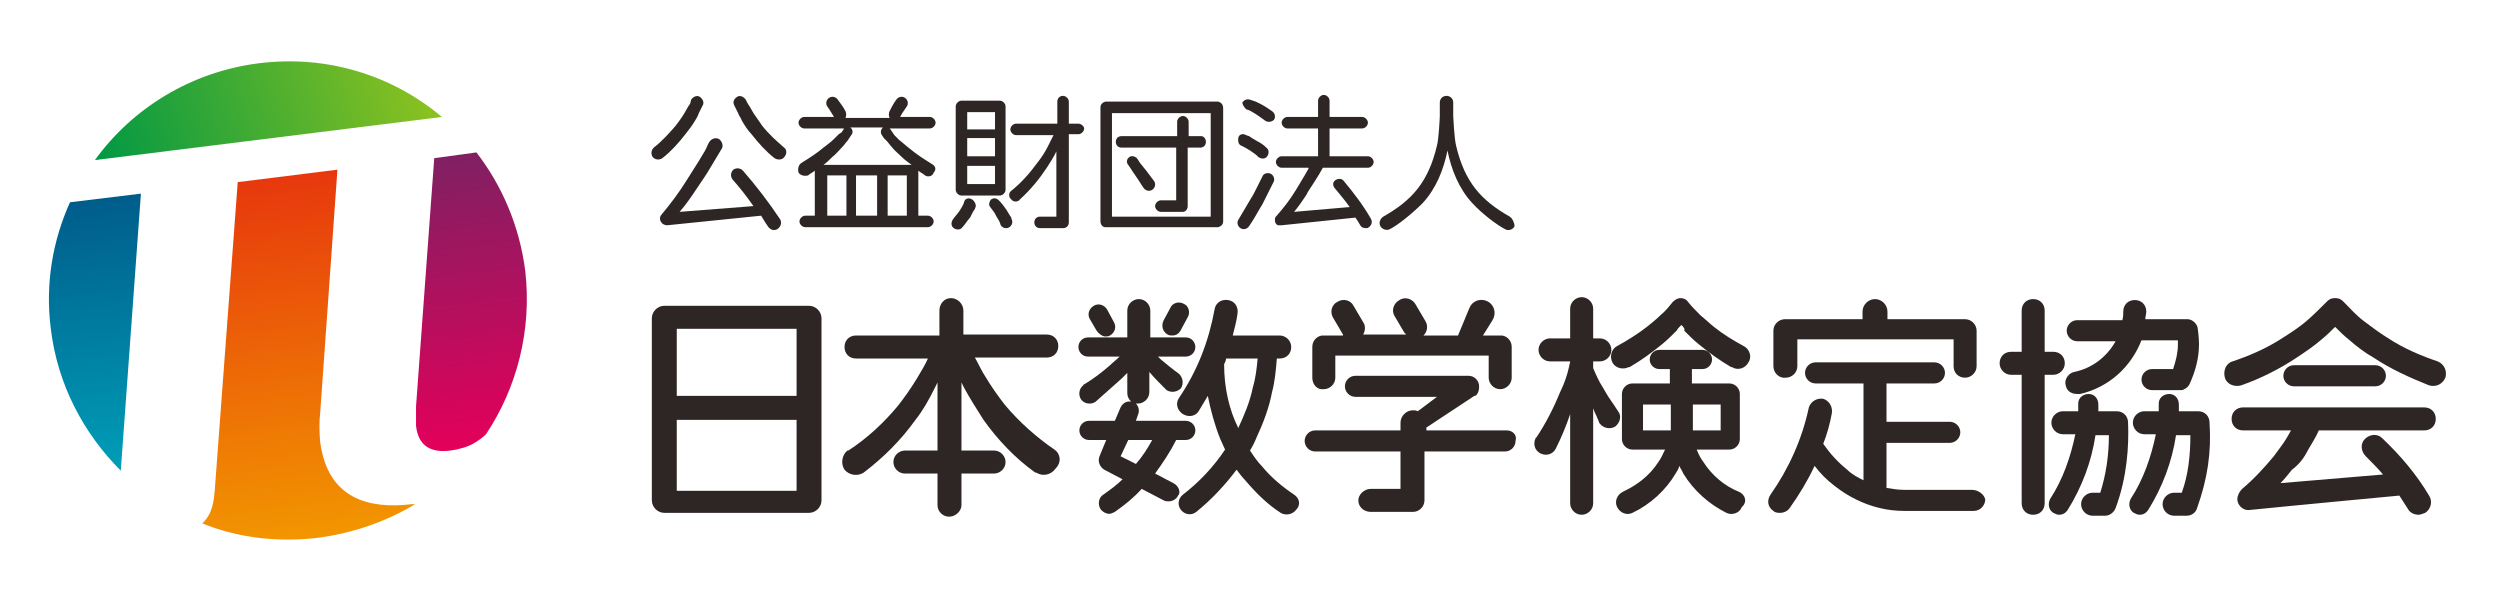 <?xml version="1.0" encoding="utf-8"?>
<!-- Generator: Adobe Illustrator 24.0.0, SVG Export Plug-In . SVG Version: 6.00 Build 0)  -->
<svg version="1.1" id="レイヤー_1" xmlns="http://www.w3.org/2000/svg" xmlns:xlink="http://www.w3.org/1999/xlink" x="0px"
	 y="0px" viewBox="0 0 260.8 61.9" style="enable-background:new 0 0 260.8 61.9;" xml:space="preserve">
<style type="text/css">
	.st0{fill:#2E2624;}
	.st1{fill:url(#SVGID_1_);}
	.st2{fill:url(#SVGID_2_);}
	.st3{fill:url(#SVGID_3_);}
	.st4{fill:url(#SVGID_4_);}
</style>
<g>
	<g>
		<g>
			<g>
				<path class="st0" d="M136.9,39.4v-3.2c0-0.6,0.4-1.1,1-1.2c0.1,0,0.1,0,0.2,0h2c0,0,0,0,0-0.1l-1-1.7c-0.4-0.6-0.2-1.4,0.4-1.7
					c0.6-0.4,1.4-0.2,1.7,0.4l1,1.7c0.3,0.4,0.2,1,0,1.3h4.5c-0.1-0.1-0.1-0.1-0.2-0.2l-1-1.7c-0.4-0.6-0.1-1.4,0.5-1.7
					c0.6-0.4,1.4-0.1,1.7,0.5l1,1.7c0.3,0.5,0.2,1.1-0.2,1.5h3.6l1.2-2.9c0.3-0.7,1.1-1,1.8-0.7c0.7,0.3,1,1.1,0.7,1.8
					c0,0.1-0.1,0.1-0.1,0.2l-1,1.6h1.8c0.1,0,0.1,0,0.2,0c0.6,0.1,1,0.6,1,1.2v3.2c0,0.7-0.6,1.2-1.2,1.2c-0.7,0-1.2-0.6-1.2-1.2
					v-2.3h-16v2.3c0,0.7-0.6,1.2-1.2,1.2C137.4,40.7,136.9,40.1,136.9,39.4z M157.2,44.9h-8.4v-0.3l5-3.3c0,0,0,0,0.1,0
					c0.3-0.2,0.4-0.6,0.4-0.9c0,0,0-0.1,0-0.1c0-0.6-0.5-1.1-1.1-1.1h-11.8c-0.6,0-1.1,0.5-1.1,1.1c0,0.6,0.5,1.1,1.1,1.1h8.5
					l-2,1.5c-0.2-0.1-0.3-0.1-0.5-0.1c-0.7,0-1.3,0.6-1.3,1.3v0.8h-8.9c-0.6,0-1.1,0.5-1.1,1.1c0,0.6,0.5,1.1,1.1,1.1h8.9V51h-3.1
					c-0.7,0-1.3,0.6-1.3,1.2c0,0.7,0.6,1.2,1.3,1.2h4.4c0.7,0,1.2-0.6,1.2-1.2c0,0,0-5.1,0-5.1h8.4c0.6,0,1.1-0.5,1.1-1.1
					C158.3,45.4,157.8,44.9,157.2,44.9z"/>
				<path class="st0" d="M110,46.9c-1.9-1.3-3.7-2.9-5.2-4.7c-0.7-0.9-1.4-1.9-2-2.9c-0.4-0.6-0.7-1.3-1.1-2h7.5
					c0.7,0,1.2-0.5,1.2-1.2c0-0.7-0.5-1.2-1.2-1.2h-8.7v-2.5c0-0.7-0.6-1.3-1.3-1.3c-0.7,0-1.2,0.6-1.2,1.3V35h-8.7
					c-0.7,0-1.2,0.5-1.2,1.2c0,0.7,0.5,1.2,1.2,1.2h7.5c-0.3,0.7-0.7,1.3-1.1,2c-0.6,1-1.3,2-2,2.9c-1.5,1.8-3.2,3.4-5.2,4.7
					c0,0,0,0-0.1,0c-0.6,0.5-0.7,1.4-0.3,2c0.5,0.6,1.4,0.7,2,0.3h0c2.1-1.6,3.9-3.4,5.4-5.5c0.8-1,1.4-2.1,2-3.3
					c0.1-0.2,0.2-0.4,0.3-0.6v7.1h-3.4c-0.6,0-1.2,0.5-1.2,1.2c0,0.6,0.5,1.2,1.2,1.2h3.4v3.3c0,0.7,0.6,1.2,1.2,1.2
					c0.7,0,1.3-0.6,1.3-1.2v-3.3h3.4c0.6,0,1.2-0.5,1.2-1.2c0-0.6-0.5-1.2-1.2-1.2h-3.4v-7.1c0.1,0.2,0.2,0.4,0.3,0.6
					c0.6,1.1,1.3,2.2,2,3.3c1.5,2.1,3.3,4,5.4,5.5l0,0c0,0,0,0,0.1,0c0.6,0.4,1.5,0.3,2-0.4C110.8,48.2,110.6,47.3,110,46.9z"/>
				<path class="st0" d="M185,38.2v-3.7c0-0.7,0.6-1.2,1.2-1.2v0h8.1v-0.8c0-0.7,0.6-1.3,1.3-1.3c0.7,0,1.3,0.6,1.3,1.3v0.8h8.1v0
					c0.7,0,1.2,0.6,1.2,1.2v3.7c0,0.7-0.6,1.2-1.2,1.2c-0.7,0-1.2-0.5-1.2-1.2v-2.8h-16.3v2.8c0,0.7-0.6,1.2-1.2,1.2
					C185.6,39.5,185,38.9,185,38.2z M205.7,51.1l-4.8,0l-2.3,0c-0.6,0-1.2-0.1-1.8-0.2v-4.7h6.6c0.6,0,1.1-0.5,1.1-1.1
					c0-0.6-0.5-1.1-1.1-1.1h-6.6v-4h5c0.6,0,1.1-0.5,1.1-1.1c0-0.6-0.5-1.1-1.1-1.1h-6.2h-6.2c-0.6,0-1.1,0.5-1.1,1.1
					c0,0.6,0.5,1.1,1.1,1.1h5v10.1c-0.6-0.3-1.2-0.6-1.7-1.1c-1-0.8-1.8-1.7-2.5-2.7c0.4-1,0.7-2.1,0.9-3.2c0.1-0.7-0.3-1.3-0.9-1.5
					c-0.7-0.1-1.3,0.3-1.5,0.9c-0.7,3.3-2.1,6.4-4,9.1c-0.4,0.6-0.3,1.3,0.3,1.7c0.2,0.2,0.5,0.2,0.7,0.2c0.4,0,0.8-0.2,1-0.5
					c1-1.4,1.9-2.9,2.6-4.4c0.6,0.8,1.3,1.5,2.1,2.1c1.4,1.1,3,1.9,4.7,2.3c0.8,0.2,1.7,0.3,2.6,0.3l2.4,0l4.8,0c0,0,0,0,0,0
					c0.7,0,1.2-0.6,1.2-1.2C207,51.6,206.4,51.1,205.7,51.1z"/>
				<path class="st0" d="M84.4,31.9H69.3c-0.7,0-1.3,0.6-1.3,1.3v19c0,0.7,0.6,1.3,1.3,1.3h15.1c0.7,0,1.3-0.6,1.3-1.3v-19
					C85.7,32.5,85.1,31.9,84.4,31.9z M83.1,51.2H70.6v-7.4h12.5V51.2z M83.1,41.3H70.6v-7h12.5V41.3z"/>
				<path class="st0" d="M213.3,39.1v13.4c0,0.7-0.5,1.2-1.2,1.2c-0.7,0-1.2-0.5-1.2-1.2V39.1h-1.1c-0.7,0-1.2-0.6-1.2-1.2
					c0-0.7,0.5-1.2,1.2-1.2h1.1v-4.3c0-0.7,0.5-1.2,1.2-1.2c0.7,0,1.2,0.5,1.2,1.2v4.3h0.9c0.7,0,1.2,0.5,1.2,1.2
					c0,0.7-0.6,1.2-1.2,1.2H213.3z M228.4,40.1c0.6-1.3,1-2.7,1-4.2c0-0.5-0.1-1.7-0.2-1.9c-0.2-0.4-0.6-0.7-1-0.7h-4.4
					c0-0.3,0.1-0.5,0.1-0.8c0-0.7-0.5-1.2-1.2-1.2c-0.7,0-1.2,0.5-1.2,1.2c0,0.3,0,0.6-0.1,0.9h-4.7c-0.6,0-1.1,0.5-1.1,1.1
					c0,0.6,0.5,1.1,1.1,1.1h4c-0.9,1.6-2.4,2.8-4.3,3.2c-0.6,0.1-1.1,0.8-0.9,1.4c0.1,0.6,0.6,0.9,1.2,0.9c0.1,0,0.2,0,0.3,0
					c3-0.7,5.3-2.8,6.4-5.6h3.8c0,0.1,0,0.3,0,0.4c0,0.9-0.2,1.7-0.5,2.6h-2.2c-0.6,0-1.1,0.5-1.1,1.1c0,0.6,0.5,1.1,1.1,1.1h3.1
					C227.7,40.7,228.2,40.5,228.4,40.1z M222,44.1c0-0.7-0.5-1.2-1.2-1.2h-1.9c0-0.2,0-0.5,0-0.7c0-0.6-0.4-1.1-1-1.1
					c-0.6,0-1.1,0.4-1.1,1c0,0.3,0,0.5,0,0.8h-1.6c-0.6,0-1.2,0.5-1.2,1.2c0,0.6,0.5,1.2,1.2,1.2h1.3c-0.5,2.4-1.3,4.7-2.6,6.7
					c-0.3,0.5-0.2,1.2,0.3,1.5c0.2,0.1,0.4,0.2,0.6,0.2c0.4,0,0.7-0.2,0.9-0.5c1.5-2.4,2.5-5.1,2.9-7.8h1.4c0,2.1-0.3,4.1-0.9,6
					h-0.8c-0.6,0-1.2,0.5-1.2,1.2c0,0.6,0.5,1.2,1.2,1.2h1.3c0.6,0,1-0.5,1.1-0.8C221.9,49.8,222.1,46.5,222,44.1z M230.5,44.1
					c0-0.7-0.5-1.2-1.2-1.2h-2c0-0.2,0-0.5,0-0.7c0-0.6-0.4-1.1-1-1.1c-0.6,0-1.1,0.4-1.1,1c0,0.3,0,0.5,0,0.8h-1.5
					c-0.6,0-1.2,0.5-1.2,1.2c0,0.6,0.5,1.2,1.2,1.2h1.2c-0.5,2.4-1.3,4.7-2.6,6.7c-0.3,0.5-0.2,1.2,0.3,1.5c0.2,0.1,0.4,0.2,0.6,0.2
					c0.4,0,0.7-0.2,0.9-0.5c1.5-2.4,2.5-5.1,2.9-7.8h1.5c0,2-0.2,4.1-0.9,6h-0.8c-0.6,0-1.2,0.5-1.2,1.2c0,0.6,0.5,1.2,1.2,1.2h1.3
					c0.6,0,1-0.4,1.1-0.8C230.3,49.9,230.7,47.2,230.5,44.1z"/>
				<path class="st0" d="M239.3,40.3c-0.6,0-1.1-0.5-1.1-1.1c0-0.6,0.5-1.1,1.1-1.1h8.5c0.6,0,1.1,0.5,1.1,1.1
					c0,0.6-0.5,1.1-1.1,1.1H239.3z M243.6,31.1c-0.5,0-0.7,0.2-0.9,0.4c-0.7,0.7-1.4,1.4-2.1,2c-0.7,0.6-1.6,1.2-2.4,1.7
					c-1.8,1.2-3.8,2-5.3,2.5c-0.7,0.2-1,1-0.8,1.7c0.2,0.7,1,1,1.7,0.8c2-0.7,4-1.7,5.8-2.9c0.9-0.6,1.8-1.2,2.6-1.9
					c0.5-0.4,1-0.9,1.4-1.3c0.5,0.5,0.9,0.9,1.4,1.3c0.8,0.7,1.7,1.4,2.6,1.9c1.8,1.2,3.8,2.1,5.8,2.9c0.7,0.2,1.4-0.1,1.7-0.8
					c0.2-0.7-0.1-1.4-0.8-1.7c-1.5-0.5-3.5-1.3-5.3-2.5c-0.8-0.5-1.6-1.1-2.4-1.7c-0.8-0.6-1.4-1.3-2.1-2
					C244.3,31.3,244.1,31.1,243.6,31.1z M240.8,46.9c0.4-0.7,0.8-1.3,1.1-2h11c0.7,0,1.2-0.5,1.2-1.2c0-0.7-0.5-1.2-1.2-1.2h-18.9
					c-0.7,0-1.2,0.5-1.2,1.2c0,0.7,0.5,1.2,1.2,1.2h5c-0.1,0.2-0.3,0.5-0.4,0.7c-0.4,0.7-0.9,1.3-1.4,2c-1,1.2-2.1,2.4-3.3,3.4
					c-0.3,0.3-0.5,0.7-0.5,1.1c0,0.5,0.5,1.2,1.3,1.1c3.9-0.4,15.6-1.5,15.6-1.5c0.3,0.5,0.6,0.9,0.9,1.4c0.2,0.4,0.7,0.6,1.1,0.6
					c0.2,0,0.4-0.1,0.7-0.2c0.6-0.4,0.8-1.2,0.4-1.8c-1.3-2.2-3-4.2-4.9-6c-0.5-0.5-1.3-0.4-1.8,0.1c-0.5,0.5-0.4,1.3,0.1,1.8
					c0.6,0.6,1.2,1.2,1.8,1.9l-10.7,0.9c0.4-0.4,0.8-0.9,1.2-1.4C239.9,48.4,240.4,47.7,240.8,46.9z"/>
				<path class="st0" d="M175.4,33.9c-0.2,0.2-0.4,0.4-0.5,0.6c-0.5,0.5-1,1-1.5,1.4c-1.1,0.9-2.2,1.7-3.4,2.4c0,0,0,0-0.1,0
					c-0.6,0.3-1.4,0.1-1.7-0.5c-0.3-0.6-0.1-1.4,0.5-1.7c1.1-0.6,2.2-1.3,3.1-2c0.5-0.4,1-0.8,1.4-1.2c0.5-0.4,0.9-0.9,1.3-1.4
					c0.2-0.2,0.5-0.4,0.8-0.4c0.3,0,0.6,0.1,0.8,0.4c0.4,0.5,0.8,0.9,1.3,1.4c0.5,0.4,0.9,0.8,1.4,1.2c1,0.8,2,1.4,3.1,2
					c0.6,0.3,0.9,1.1,0.5,1.7c-0.3,0.6-1.1,0.9-1.7,0.5c0,0-0.1,0-0.1,0c-1.2-0.7-2.3-1.5-3.4-2.4c-0.5-0.4-1-0.9-1.5-1.4
					C175.8,34.3,175.6,34.1,175.4,33.9z M168.8,42.9L168.8,42.9l-0.4-0.6c-0.1-0.2-0.3-0.4-0.4-0.6c-0.3-0.4-0.5-0.8-0.8-1.3
					c-0.4-0.6-0.7-1.3-1-2v-0.7h0.7c0.6,0,1.2-0.5,1.2-1.2c0-0.6-0.5-1.2-1.2-1.2h-0.7v-3.1c0-0.6-0.5-1.2-1.2-1.2
					c-0.6,0-1.2,0.5-1.2,1.2v3.1h-2.1c-0.6,0-1.2,0.5-1.2,1.2c0,0.6,0.5,1.2,1.2,1.2h2.1c0,0.2-0.1,0.3-0.1,0.5
					c-0.2,0.9-0.5,1.8-0.9,2.6c-0.7,1.7-1.5,3.3-2.5,4.8c0,0-0.1,0.1-0.1,0.1c-0.3,0.6-0.1,1.3,0.5,1.6c0.6,0.3,1.3,0.1,1.6-0.5l0,0
					c0.6-1.2,1.1-2.4,1.5-3.6v9.3c0,0.6,0.5,1.2,1.2,1.2c0.6,0,1.2-0.5,1.2-1.2V42.5c0,0,0,0,0,0.1c0.1,0.3,0.2,0.5,0.3,0.7l0.3,0.7
					c0,0.1,0.1,0.2,0.1,0.2c0.4,0.5,1.1,0.6,1.6,0.3C169,44.1,169.2,43.4,168.8,42.9z M181.4,51.3c-1.5-0.6-2.8-1.7-3.7-3.1
					c-0.3-0.4-0.5-0.8-0.7-1.3h3.4c0.6,0,1.1-0.5,1.1-1.1v-4.7c0-0.6-0.5-1.1-1.1-1.1h-3.9v-1.5h1.1c0.6,0,1-0.5,1-1
					c0-0.6-0.5-1-1-1h-4.5c-0.6,0-1,0.5-1,1c0,0.6,0.5,1,1,1h1.1v1.5h-3.9c-0.6,0-1.1,0.5-1.1,1.1v4.7c0,0.6,0.5,1.1,1.1,1.1h3.4
					c-0.2,0.4-0.4,0.9-0.7,1.3c-0.9,1.4-2.2,2.4-3.7,3.1c0,0,0,0,0,0c-0.6,0.3-0.9,1-0.6,1.6c0.3,0.6,1,0.9,1.6,0.6l0,0
					c1.9-0.9,3.5-2.4,4.5-4.1c0.2-0.3,0.3-0.5,0.4-0.8c0.1,0.3,0.3,0.5,0.4,0.8c1.1,1.8,2.7,3.2,4.5,4.1l0,0c0,0,0,0,0,0
					c0.6,0.3,1.4,0,1.6-0.6C182.3,52.4,182.1,51.6,181.4,51.3z M174.3,44.9h-2.9v-2.7h2.9V44.9z M176.6,42.2h2.9v2.7h-2.9V42.2z"/>
				<g>
					<path class="st0" d="M114.4,34.5c0.2,0.3,0.6,0.6,0.9,0.6c0.2,0,0.3,0,0.5-0.1c0.5-0.3,0.7-0.9,0.4-1.4l-0.7-1.3
						c-0.3-0.5-0.9-0.7-1.4-0.4c-0.5,0.3-0.7,0.9-0.4,1.4L114.4,34.5z"/>
					<path class="st0" d="M121.8,34.9c0.2,0.1,0.3,0.1,0.5,0.1c0.4,0,0.7-0.2,0.9-0.6l0.7-1.3c0.3-0.5,0.1-1.2-0.4-1.4
						c-0.5-0.3-1.2-0.1-1.4,0.4l-0.7,1.3C121.1,34,121.3,34.6,121.8,34.9z"/>
					<path class="st0" d="M122.4,50.4l-1.9-1c0.8-1.1,1.6-2.3,2.2-3.5h1c0.6,0,1-0.5,1-1c0-0.6-0.5-1-1-1h-5.2l0.2-0.6
						c0.2-0.4,0.1-0.9-0.2-1.2c0.1,0,0.1,0,0.2,0c0.6,0,1.2-0.5,1.2-1.2v-2.1c0.5,0.6,1.1,1.2,1.7,1.8l0,0c0,0,0.1,0.1,0.1,0.1
						c0.5,0.3,1.1,0.2,1.5-0.2c0.3-0.5,0.2-1.1-0.2-1.5c-0.7-0.5-1.3-1-1.9-1.5c-0.1-0.1-0.2-0.2-0.3-0.3h2.9c0.5,0,1-0.4,1-1
						c0-0.5-0.4-1-1-1h-3.7v-2.8c0-0.6-0.5-1.2-1.2-1.2c-0.6,0-1.2,0.5-1.2,1.2v2.8h-4.1c-0.5,0-1,0.4-1,1c0,0.5,0.4,1,1,1h3.3
						c-0.3,0.3-0.7,0.6-1,0.9c-0.8,0.7-1.7,1.4-2.7,2c0,0-0.1,0-0.1,0.1c-0.5,0.4-0.5,1.1-0.2,1.5c0.4,0.5,1.1,0.5,1.5,0.2l0,0
						c0.9-0.8,1.8-1.6,2.7-2.4c0.2-0.2,0.4-0.4,0.6-0.6V41c0,0.3,0.1,0.6,0.4,0.9c-0.5-0.1-0.9,0.2-1.1,0.6l-0.6,1.4h-2.7
						c-0.6,0-1,0.5-1,1c0,0.6,0.5,1,1,1h1.8l-0.7,1.7c-0.2,0.5,0,1.1,0.5,1.4l1.9,1c-0.6,0.6-1.3,1.1-2,1.6c-0.5,0.3-0.6,1-0.3,1.5
						c0.2,0.3,0.6,0.5,0.9,0.5c0.2,0,0.4-0.1,0.6-0.2c1-0.7,2-1.5,2.8-2.4l2.3,1.2c0.2,0.1,0.3,0.1,0.5,0.1c0.4,0,0.8-0.2,1-0.6
						C123.2,51.4,123,50.7,122.4,50.4z M117.7,45.9h2.5c-0.5,0.9-1,1.7-1.7,2.5l-1.6-0.8L117.7,45.9z"/>
					<path class="st0" d="M135,51.6c-1.2-0.8-2.4-1.8-3.3-2.9c-0.5-0.5-0.9-1.1-1.3-1.7c0.3-0.5,0.5-0.9,0.7-1.4
						c0.7-1.5,1.3-3.1,1.6-4.7c0.3-1.1,0.4-2.3,0.5-3.5h0.3c0.7,0,1.2-0.5,1.2-1.2c0-0.7-0.6-1.2-1.2-1.2h-4.9
						c0.2-0.8,0.4-1.5,0.5-2.3c0.1-0.7-0.3-1.3-1-1.4c-0.7-0.1-1.3,0.3-1.4,1c-0.6,3.3-1.8,6.4-3.7,9.2c-0.4,0.6-0.2,1.3,0.4,1.7
						c0.2,0.1,0.4,0.2,0.7,0.2c0.4,0,0.8-0.2,1-0.6c0.3-0.5,0.6-1,0.9-1.5c0.3,1.5,0.7,3,1.3,4.5c0.2,0.4,0.3,0.7,0.5,1.1
						c-1.2,1.8-2.7,3.4-4.4,4.7c0,0,0,0,0,0c-0.5,0.4-0.6,1.1-0.2,1.6c0.4,0.5,1.1,0.6,1.6,0.2l0,0c1.6-1.3,3-2.8,4.2-4.4
						c0.3,0.4,0.6,0.8,0.9,1.1c1.1,1.3,2.3,2.5,3.7,3.4l0,0c0,0,0,0,0,0c0.5,0.3,1.2,0.2,1.6-0.3C135.7,52.7,135.6,52,135,51.6z
						 M127.7,38c0.1-0.2,0.2-0.4,0.2-0.6h3.3c-0.1,1-0.2,2-0.5,3c-0.3,1.5-0.9,2.9-1.5,4.2c0,0,0,0.1,0,0.1
						C128.2,42.7,127.7,40.4,127.7,38z"/>
				</g>
			</g>
		</g>
		<g>
			<g>
				<path class="st0" d="M100.3,20.4h4c0.3,0,0.6-0.3,0.6-0.6v-8.7c0-0.3-0.3-0.6-0.6-0.6h-4c-0.3,0-0.6,0.3-0.6,0.6v8.7
					C99.7,20.1,100,20.4,100.3,20.4z M103.8,16.3h-2.9v-1.9h2.9V16.3z M100.9,17.3h2.9v1.9h-2.9V17.3z M103.8,13.5h-2.9v-1.8h2.9
					V13.5z"/>
				<path class="st0" d="M112.5,12.9h-1v-2.3c0-0.3-0.3-0.6-0.6-0.6c-0.4,0-0.6,0.3-0.6,0.6v2.3H106c-0.3,0-0.6,0.3-0.6,0.6
					c0,0.3,0.3,0.6,0.6,0.6h3.9c-0.2,0.4-0.4,0.8-0.6,1.2c-0.3,0.6-0.7,1.2-1.1,1.7c-0.8,1.1-1.7,2.1-2.7,2.9c0,0,0,0,0,0
					c-0.3,0.2-0.3,0.7,0,0.9c0.2,0.3,0.7,0.3,0.9,0c1.1-1,2-2.1,2.8-3.3c0.4-0.6,0.7-1.1,1-1.7v6.8h-1.7c-0.4,0-0.6,0.3-0.6,0.6
					c0,0.4,0.3,0.6,0.6,0.6h2.4c0.4,0,0.6-0.3,0.6-0.6v-9.2h1c0.3,0,0.6-0.3,0.6-0.6C113.1,13.2,112.8,12.9,112.5,12.9z"/>
				<path class="st0" d="M101.4,20.8c-0.3-0.2-0.7-0.1-0.8,0.2l-0.1,0.3l-0.1,0.2c-0.1,0.2-0.2,0.3-0.3,0.5
					c-0.2,0.3-0.5,0.6-0.7,0.9c0,0,0,0,0,0c-0.2,0.3-0.2,0.7,0.1,0.9c0.3,0.2,0.7,0.2,0.9-0.1c0.3-0.3,0.5-0.7,0.8-1
					c0.1-0.2,0.2-0.4,0.3-0.6l0.2-0.3l0.1-0.3C101.8,21.3,101.7,21,101.4,20.8z"/>
				<path class="st0" d="M105.5,22.7l-0.2-0.3c-0.1-0.2-0.2-0.3-0.3-0.5c-0.2-0.3-0.5-0.7-0.8-1c-0.2-0.2-0.5-0.3-0.8-0.1
					c-0.2,0.2-0.3,0.6-0.1,0.8l0,0c0.2,0.3,0.5,0.6,0.6,0.9c0.1,0.2,0.2,0.3,0.3,0.5l0.1,0.2l0.1,0.3c0,0,0,0,0,0
					c0.2,0.3,0.6,0.4,0.9,0.2c0.3-0.2,0.4-0.6,0.2-0.9L105.5,22.7z"/>
			</g>
			<g>
				<path class="st0" d="M127.1,10.6c0,0-0.1,0-0.1,0h-11.6c0,0-0.1,0-0.1,0c-0.3,0.1-0.5,0.3-0.5,0.6v11.9c0,0.3,0.2,0.6,0.5,0.6
					c0,0,0.1,0,0.1,0h11.6c0,0,0.1,0,0.1,0c0.3-0.1,0.5-0.3,0.5-0.6V11.3C127.6,10.9,127.4,10.7,127.1,10.6z M116,11.8h10.3v10.8
					H116V11.8z"/>
				<path class="st0" d="M125.3,14.2h-1.3v-1.5c0-0.3-0.3-0.6-0.6-0.6c-0.3,0-0.6,0.3-0.6,0.6v1.5H117c-0.3,0-0.6,0.2-0.6,0.6
					c0,0.3,0.2,0.6,0.6,0.6h5.7v5.5h-1.6c-0.3,0-0.6,0.3-0.6,0.6c0,0.3,0.3,0.6,0.6,0.6h2.2c0,0,0.1,0,0.1,0c0.3,0,0.5-0.3,0.5-0.6
					v-6.1h1.3c0.3,0,0.6-0.2,0.6-0.6C125.8,14.5,125.6,14.2,125.3,14.2z"/>
				<path class="st0" d="M119.5,17.7c-0.2-0.2-0.3-0.4-0.5-0.6l-0.2-0.3l-0.2-0.3c-0.2-0.2-0.6-0.3-0.8-0.1
					c-0.3,0.2-0.3,0.6-0.1,0.8l0.2,0.3l0.2,0.3c0.1,0.2,0.3,0.4,0.4,0.6c0.3,0.4,0.5,0.8,0.8,1.2c0,0,0,0,0,0
					c0.2,0.3,0.6,0.4,0.9,0.2c0.3-0.2,0.4-0.6,0.2-0.9C120.1,18.5,119.8,18.1,119.5,17.7z"/>
			</g>
			<path class="st0" d="M157.5,22.6c-3-1.7-4.7-3.6-5.6-7.4c-0.2-0.8-0.3-3.1-0.3-3.1v-1.4c0-0.4-0.3-0.7-0.7-0.7
				c-0.4,0-0.7,0.3-0.7,0.7v1.4c0,0.1-0.1,2.4-0.3,3.1c-0.9,3.8-2.6,5.7-5.6,7.4c-0.3,0.2-0.5,0.6-0.3,1c0.2,0.3,0.6,0.5,1,0.3
				c0.8-0.4,2.3-1.6,3.4-2.7c1.4-1.5,2.2-3.5,2.6-5.5c0.4,2,1.2,4,2.6,5.5c1,1.1,2.6,2.3,3.4,2.7c0.3,0.2,0.8,0.1,1-0.3
				C158,23.3,157.8,22.8,157.5,22.6z"/>
			<path class="st0" d="M97.2,17.1c-0.8-0.5-1.6-1-2.3-1.6c-0.4-0.3-0.7-0.6-1.1-0.9c-0.2-0.2-0.3-0.3-0.5-0.5l-0.2-0.3l-0.2-0.3
				c0,0-0.1-0.1-0.1-0.1H97c0.3,0,0.6-0.3,0.6-0.6c0-0.3-0.3-0.6-0.6-0.6h-3.1c0,0,0,0,0,0c0.2-0.4,0.5-0.8,0.7-1.1
				c0.2-0.3,0.1-0.7-0.2-0.9c-0.3-0.2-0.7-0.1-0.9,0.2c-0.3,0.4-0.5,0.8-0.7,1.2c-0.1,0.2-0.1,0.5,0,0.7h-2.3h-2.3
				c0.1-0.2,0.1-0.5,0-0.7c-0.2-0.4-0.5-0.8-0.8-1.2c-0.2-0.3-0.6-0.4-0.9-0.2c-0.3,0.2-0.4,0.6-0.2,0.9c0.3,0.4,0.5,0.8,0.7,1.1
				c0,0,0,0,0,0h-3.1c-0.3,0-0.6,0.3-0.6,0.6c0,0.3,0.3,0.6,0.6,0.6h4.2c0,0-0.1,0-0.1,0.1l-0.2,0.3L87.5,14
				c-0.2,0.2-0.3,0.3-0.5,0.5c-0.3,0.3-0.7,0.6-1.1,0.9c-0.7,0.6-1.5,1.1-2.3,1.6c-0.3,0.2-0.4,0.6-0.3,1c0.2,0.3,0.6,0.4,1,0.3
				c0,0,0,0,0,0c0.2-0.2,0.5-0.3,0.7-0.5c0,0,0,0,0,0v4.7h-1c-0.3,0-0.6,0.3-0.6,0.6c0,0.3,0.3,0.6,0.6,0.6h6.4h6.4
				c0.3,0,0.6-0.3,0.6-0.6c0-0.3-0.3-0.6-0.6-0.6h-1v-4.7c0,0,0,0,0,0c0.2,0.2,0.5,0.3,0.7,0.5c0,0,0,0,0,0c0.3,0.2,0.8,0.1,0.9-0.3
				C97.7,17.7,97.6,17.3,97.2,17.1z M86.8,16.4c0.4-0.3,0.7-0.7,1.1-1.1c0.2-0.2,0.3-0.4,0.5-0.6l0.2-0.3l0.2-0.3
				c0.2-0.2,0.2-0.6-0.1-0.8c0,0,0,0,0,0h1.7h1.7c0,0,0,0,0,0c-0.2,0.2-0.3,0.5-0.1,0.8l0.2,0.3l0.3,0.3c0.2,0.2,0.3,0.4,0.5,0.6
				c0.3,0.4,0.7,0.7,1.1,1.1c0.3,0.3,0.6,0.5,1,0.8h-4.6h-4.6C86.2,17,86.5,16.7,86.8,16.4z M90.4,22.5h-1.1v-4.2h1.1h1.1v4.2H90.4z
				 M86.3,18.3h2v4.2h-2V18.3z M92.6,22.5v-4.2h2v4.2H92.6z"/>
			<g>
				<path class="st0" d="M77.5,17.8c-0.3-0.3-0.7-0.3-1-0.1c-0.3,0.3-0.3,0.7-0.1,1c0.8,0.9,1.5,1.8,2.2,2.8l-7.7,0.6
					c0.7-0.8,1.3-1.7,1.9-2.6c0.4-0.6,0.9-1.3,1.3-2c0.2-0.3,0.4-0.7,0.6-1c0.2-0.3,0.4-0.7,0.6-1l0,0l0,0c0.2-0.3,0-0.8-0.3-1
					c-0.4-0.2-0.8,0-1,0.3c-0.2,0.3-0.3,0.7-0.5,1c-0.2,0.3-0.4,0.7-0.6,1c-0.4,0.6-0.8,1.3-1.2,1.9c-0.8,1.3-1.7,2.5-2.7,3.7
					c-0.2,0.2-0.2,0.6,0,0.8c0.1,0.2,0.4,0.3,0.6,0.3l9.8-1c0,0,0,0,0,0c0.2,0.3,0.4,0.7,0.7,1.1c0.1,0.2,0.4,0.4,0.6,0.4
					c0.1,0,0.2,0,0.4-0.1c0.3-0.2,0.5-0.6,0.3-1C80.2,21.1,78.9,19.4,77.5,17.8z"/>
				<path class="st0" d="M71.5,14c0.4-0.5,0.7-0.9,1-1.4c0.2-0.3,0.3-0.5,0.4-0.8l0.2-0.4l0.2-0.4c0.2-0.3,0-0.7-0.3-0.9
					c-0.3-0.2-0.7,0-0.9,0.3L72,10.8l-0.2,0.3c-0.1,0.2-0.3,0.5-0.4,0.7c-0.3,0.5-0.6,0.9-0.9,1.3c-0.7,0.8-1.4,1.6-2.3,2.3
					c0,0,0,0,0,0c-0.3,0.3-0.3,0.7-0.1,1c0.3,0.3,0.7,0.3,1,0.1C70,15.8,70.8,14.9,71.5,14z"/>
				<path class="st0" d="M81.8,15.4c-0.8-0.7-1.6-1.4-2.3-2.3c-0.3-0.4-0.6-0.9-0.9-1.3c-0.1-0.2-0.3-0.5-0.4-0.7L78,10.8l-0.2-0.4
					c-0.2-0.3-0.6-0.5-0.9-0.3c-0.3,0.2-0.5,0.5-0.3,0.9l0.2,0.4l0.2,0.4c0.1,0.3,0.3,0.5,0.4,0.8c0.3,0.5,0.6,1,1,1.4
					c0.7,0.9,1.5,1.8,2.4,2.5c0,0,0,0,0,0c0.3,0.2,0.8,0.2,1-0.1C82.1,16.1,82.1,15.6,81.8,15.4z"/>
			</g>
			<g>
				<path class="st0" d="M137.1,19c0.2-0.3,0.3-0.5,0.5-0.8c0.1-0.2,0.3-0.5,0.4-0.7h4.7c0.3,0,0.6-0.3,0.6-0.6
					c0-0.3-0.3-0.6-0.6-0.6h-4v-2.9h3.4c0.3,0,0.6-0.3,0.6-0.6c0-0.3-0.3-0.6-0.6-0.6h-3.4v-1.7c0-0.3-0.3-0.6-0.6-0.6
					c-0.3,0-0.6,0.3-0.6,0.6v1.7h-3.2c-0.3,0-0.6,0.3-0.6,0.6c0,0.3,0.3,0.6,0.6,0.6h3.2v2.9h-3.8c-0.3,0-0.6,0.3-0.6,0.6
					c0,0.3,0.3,0.6,0.6,0.6h2.8c0,0,0,0,0,0.1c-0.1,0.2-0.3,0.5-0.4,0.7c-0.3,0.5-0.6,1-0.9,1.5c-0.6,1-1.3,1.9-2.1,2.8
					c-0.1,0.1-0.1,0.2-0.1,0.3l0,0c0,0,0,0.1,0,0.1c0,0,0,0,0,0c0,0,0,0,0,0s0,0,0,0c0,0.2,0.1,0.4,0.3,0.5c0,0,0,0,0,0
					c0,0,0,0,0.1,0c0,0,0,0,0.1,0c0,0,0,0,0,0c0,0,0.1,0,0.1,0c0,0,0,0,0,0c0,0,0.1,0,0.1,0c0,0,0,0,0,0c0,0,0,0,0,0c0,0,0,0,0,0
					l7.7-0.8c0.2,0.3,0.4,0.6,0.5,0.8c0.1,0.2,0.3,0.3,0.6,0.3c0.1,0,0.2,0,0.3-0.1c0.3-0.2,0.4-0.6,0.2-0.9
					c-0.8-1.4-1.8-2.7-2.8-3.9c-0.2-0.3-0.6-0.3-0.9-0.1c-0.3,0.2-0.3,0.6,0,0.9c0.5,0.6,1,1.2,1.5,1.9l-5.8,0.5
					c0.5-0.6,0.9-1.2,1.3-1.8C136.4,20,136.8,19.5,137.1,19z"/>
				<path class="st0" d="M130,11.4l0.3,0.1l0.2,0.1c0.2,0.1,0.3,0.2,0.5,0.3c0.3,0.2,0.6,0.4,1,0.7c0,0,0,0,0,0
					c0.3,0.2,0.7,0.1,0.9-0.1c0.2-0.3,0.1-0.7-0.2-0.9c-0.3-0.2-0.7-0.5-1.1-0.7c-0.2-0.1-0.4-0.2-0.6-0.3l-0.3-0.1l-0.3-0.1
					c-0.3-0.1-0.6,0-0.8,0.3C129.6,10.9,129.8,11.2,130,11.4z"/>
				<path class="st0" d="M129.5,15.2l0.2,0.1l0.2,0.1c0.2,0.1,0.3,0.2,0.5,0.3c0.3,0.2,0.6,0.4,0.9,0.7c0,0,0,0,0,0
					c0.3,0.2,0.7,0.2,0.9-0.1c0.2-0.3,0.2-0.7-0.1-0.9c-0.3-0.3-0.6-0.5-1-0.7c-0.2-0.1-0.3-0.2-0.5-0.3l-0.3-0.2l-0.3-0.1
					c-0.3-0.2-0.7-0.1-0.8,0.2C129.1,14.7,129.2,15.1,129.5,15.2z"/>
				<path class="st0" d="M132.5,18.1c-0.3-0.1-0.7,0-0.8,0.3l0,0l-0.3,0.6l-0.3,0.6c-0.2,0.4-0.4,0.8-0.6,1.1
					c-0.4,0.7-0.9,1.5-1.3,2.2c0,0,0,0,0,0c-0.2,0.3-0.1,0.7,0.2,0.9c0.3,0.2,0.7,0.1,0.9-0.2c0.5-0.7,0.9-1.5,1.4-2.3
					c0.2-0.4,0.4-0.8,0.6-1.2l0.3-0.6l0.3-0.6C133,18.6,132.8,18.2,132.5,18.1z"/>
			</g>
		</g>
	</g>
	<g>
		
			<linearGradient id="SVGID_1_" gradientUnits="userSpaceOnUse" x1="-61.9" y1="65.118" x2="-61.9" y2="93.557" gradientTransform="matrix(0.993 -0.122 0.122 0.993 62.725 -51.272)">
			<stop  offset="0" style="stop-color:#005D8B"/>
			<stop  offset="1" style="stop-color:#009EB8"/>
		</linearGradient>
		<path class="st1" d="M14.7,20.2l-7.4,0.9c-1.8,4-2.6,8.5-2,13.2c0.7,5.8,3.4,10.9,7.3,14.8L14.7,20.2z"/>
		
			<linearGradient id="SVGID_2_" gradientUnits="userSpaceOnUse" x1="-60.603" y1="61.627" x2="-25.253" y2="55.394" gradientTransform="matrix(0.993 -0.122 0.122 0.993 62.725 -51.272)">
			<stop  offset="0" style="stop-color:#009844"/>
			<stop  offset="1" style="stop-color:#8DC21F"/>
		</linearGradient>
		<path class="st2" d="M46.1,12.2C41,7.9,34.2,5.7,27,6.6c-7.1,0.9-13.2,4.7-17.1,10.1L46.1,12.2z"/>
		
			<linearGradient id="SVGID_3_" gradientUnits="userSpaceOnUse" x1="-43.191" y1="65.118" x2="-43.191" y2="102.959" gradientTransform="matrix(0.993 -0.122 0.122 0.993 62.725 -51.272)">
			<stop  offset="0" style="stop-color:#E7380D"/>
			<stop  offset="1" style="stop-color:#F29600"/>
		</linearGradient>
		<path class="st3" d="M42.9,52.6c-4.2,0.5-8.7-0.4-9.5-6.5c-0.1-1-0.1-2.3,0-3l1.8-25.4L24.8,19l-2.4,32.2c-0.1,1-0.2,2.4-1.3,3.4
			c3.7,1.5,7.8,2,12.1,1.5c3.7-0.5,7.1-1.7,10.1-3.5C43.1,52.6,43,52.6,42.9,52.6z"/>
		
			<linearGradient id="SVGID_4_" gradientUnits="userSpaceOnUse" x1="-24.186" y1="65.12" x2="-24.186" y2="95.633" gradientTransform="matrix(0.993 -0.122 0.122 0.993 62.725 -51.272)">
			<stop  offset="0" style="stop-color:#802062"/>
			<stop  offset="1" style="stop-color:#E4005A"/>
		</linearGradient>
		<path class="st4" d="M45.3,16.5l-1.9,25.9c0,0.5,0,1.6,0,2c0.2,1.9,1.3,2.9,3.6,2.6c0.8-0.1,1.9-0.4,2.5-0.8
			c0.5-0.3,0.9-0.6,1.2-0.9c3.2-4.8,4.8-10.8,4.1-17c-0.6-4.7-2.4-8.9-5.1-12.4L45.3,16.5z"/>
	</g>
</g>
</svg>
